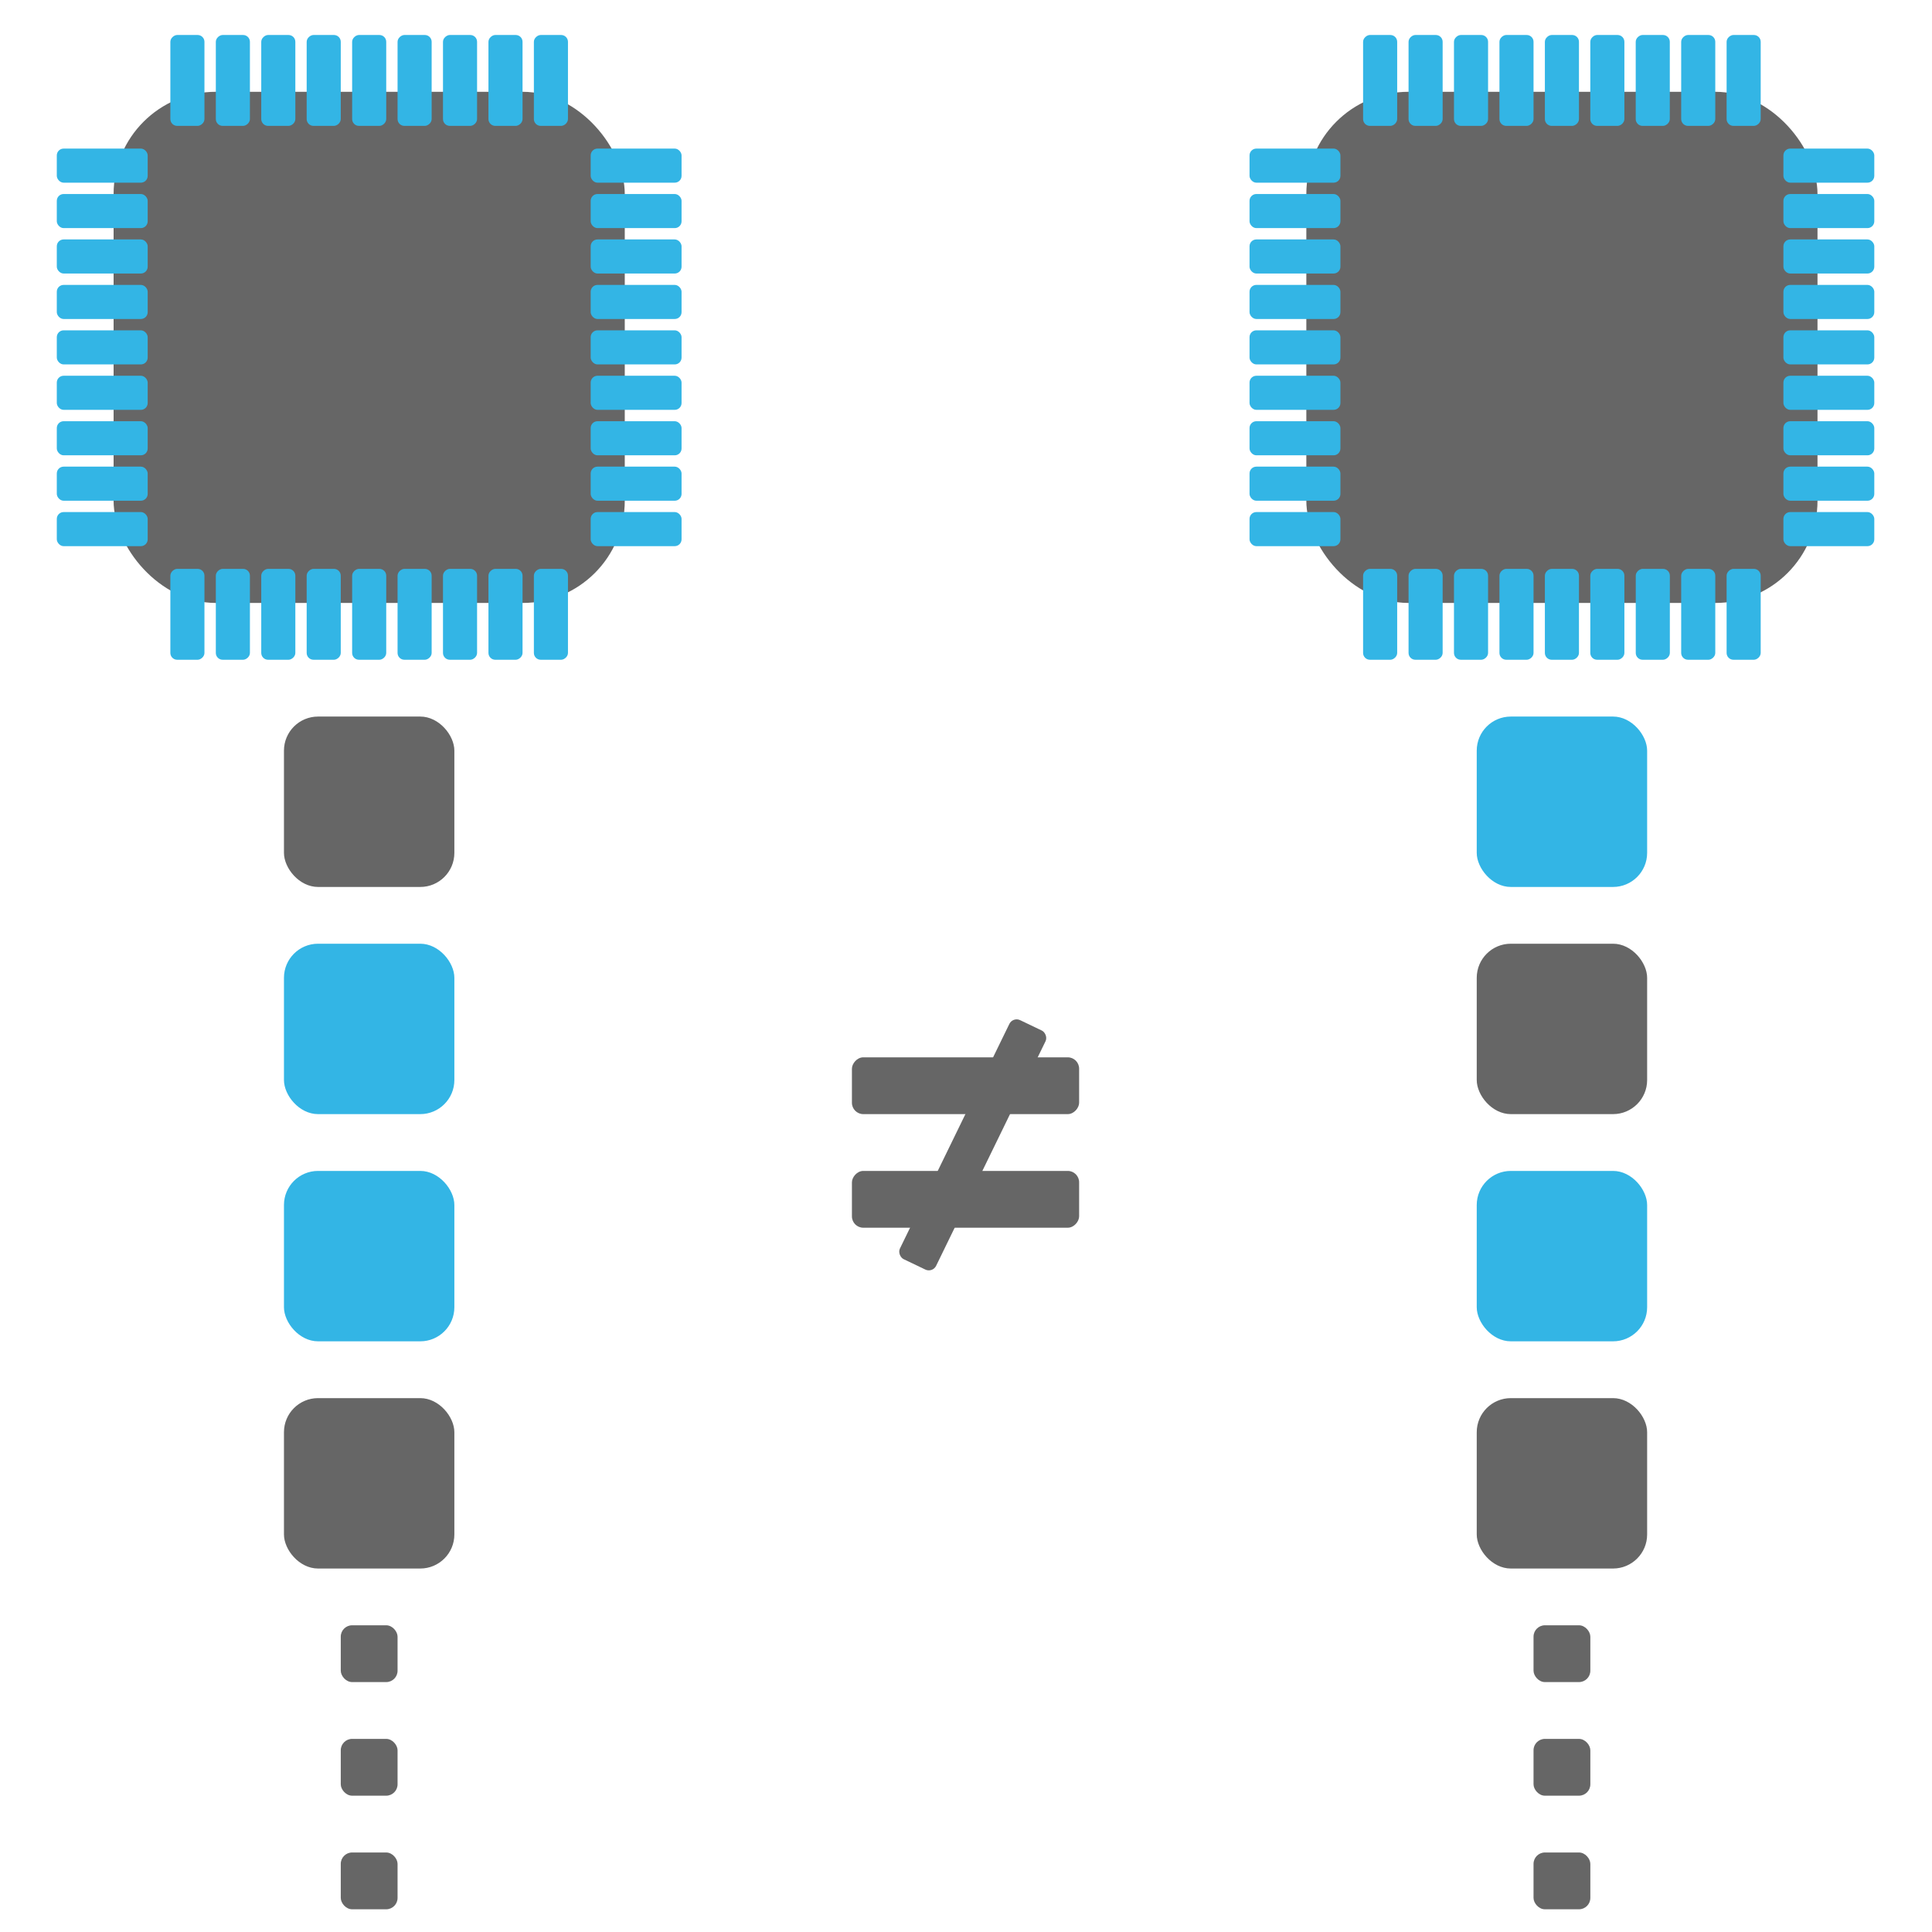 <?xml version="1.0" encoding="UTF-8" standalone="no"?>
<!-- Created with Inkscape (http://www.inkscape.org/) -->

<svg
   xmlns:dc="http://purl.org/dc/elements/1.1/"
   xmlns:cc="http://creativecommons.org/ns#"
   xmlns:rdf="http://www.w3.org/1999/02/22-rdf-syntax-ns#"
   xmlns:svg="http://www.w3.org/2000/svg"
   xmlns="http://www.w3.org/2000/svg"
   xmlns:sodipodi="http://sodipodi.sourceforge.net/DTD/sodipodi-0.dtd"
   xmlns:inkscape="http://www.inkscape.org/namespaces/inkscape"
   width="45mm"
   height="45mm"
   viewBox="0 0 45 45"
   version="1.1"
   id="svg8"
   inkscape:version="0.92.3 (2405546, 2018-03-11)"
   sodipodi:docname="pufs.svg">
  <defs
     id="defs2" />
  <sodipodi:namedview
     id="base"
     pagecolor="#ffffff"
     bordercolor="#666666"
     borderopacity="1.0"
     inkscape:pageopacity="0.0"
     inkscape:pageshadow="2"
     inkscape:zoom="3.535127"
     inkscape:cx="85.539746"
     inkscape:cy="80.54832"
     inkscape:document-units="mm"
     inkscape:current-layer="layer1"
     showgrid="true"
     fit-margin-top="0"
     fit-margin-left="0"
     fit-margin-right="0"
     fit-margin-bottom="0"
     inkscape:window-width="1920"
     inkscape:window-height="1012"
     inkscape:window-x="0"
     inkscape:window-y="32"
     inkscape:window-maximized="1">
    <inkscape:grid
       type="xygrid"
       id="grid825"
       originx="-99.219"
       originy="-177.271" />
  </sodipodi:namedview>
  <g
     inkscape:label="Layer 1"
     inkscape:groupmode="layer"
     id="layer1"
     transform="translate(-99.219,-74.729)">
    <rect
       style="fill:#666666;fill-opacity:1;fill-rule:evenodd;stroke-width:0.247"
       id="rect843-36-36"
       width="11.906"
       height="11.906"
       x="101.865"
       y="76.867"
       ry="2.381" />
    <rect
       style="fill:#666666;fill-opacity:1;fill-rule:evenodd;stroke-width:0.082"
       id="rect843-36-2"
       width="3.969"
       height="3.969"
       x="105.833"
       y="91.419"
       ry="0.794" />
    <rect
       style="fill:#33b5e5;fill-opacity:1;fill-rule:evenodd;stroke-width:0.027"
       id="rect843-36-2-3-3"
       width="2.117"
       height="0.794"
       x="100.542"
       y="78.19"
       ry="0.159" />
    <rect
       style="fill:#33b5e5;fill-opacity:1;fill-rule:evenodd;stroke-width:0.027"
       id="rect843-36-2-3-3-9"
       width="2.117"
       height="0.794"
       x="100.542"
       y="79.248"
       ry="0.159" />
    <rect
       style="fill:#33b5e5;fill-opacity:1;fill-rule:evenodd;stroke-width:0.027"
       id="rect843-36-2-3-3-1"
       width="2.117"
       height="0.794"
       x="100.542"
       y="81.365"
       ry="0.159" />
    <rect
       style="fill:#33b5e5;fill-opacity:1;fill-rule:evenodd;stroke-width:0.027"
       id="rect843-36-2-3-3-2"
       width="2.117"
       height="0.794"
       x="100.542"
       y="82.423"
       ry="0.159" />
    <rect
       style="fill:#33b5e5;fill-opacity:1;fill-rule:evenodd;stroke-width:0.027"
       id="rect843-36-2-3-3-7"
       width="2.117"
       height="0.794"
       x="100.542"
       y="83.481"
       ry="0.159" />
    <rect
       style="fill:#33b5e5;fill-opacity:1;fill-rule:evenodd;stroke-width:0.027"
       id="rect843-36-2-3-3-0"
       width="2.117"
       height="0.794"
       x="100.542"
       y="85.598"
       ry="0.159" />
    <rect
       style="fill:#33b5e5;fill-opacity:1;fill-rule:evenodd;stroke-width:0.027"
       id="rect843-36-2-3-3-93"
       width="2.117"
       height="0.794"
       x="100.542"
       y="86.656"
       ry="0.159" />
    <rect
       style="fill:#33b5e5;fill-opacity:1;fill-rule:evenodd;stroke-width:0.027"
       id="rect843-36-2-3-3-6"
       width="2.117"
       height="0.794"
       x="100.542"
       y="84.54"
       ry="0.159" />
    <rect
       style="fill:#33b5e5;fill-opacity:1;fill-rule:evenodd;stroke-width:0.027"
       id="rect843-36-2-3-3-06"
       width="2.117"
       height="0.794"
       x="100.542"
       y="80.306"
       ry="0.159" />
    <rect
       style="fill:#33b5e5;fill-opacity:1;fill-rule:evenodd;stroke-width:0.027"
       id="rect843-36-2-3-3-26"
       width="2.117"
       height="0.794"
       x="75.544"
       y="-112.448"
       ry="0.159"
       transform="rotate(90)" />
    <rect
       style="fill:#33b5e5;fill-opacity:1;fill-rule:evenodd;stroke-width:0.027"
       id="rect843-36-2-3-3-9-1"
       width="2.117"
       height="0.794"
       x="75.544"
       y="-111.39"
       ry="0.159"
       transform="rotate(90)" />
    <rect
       style="fill:#33b5e5;fill-opacity:1;fill-rule:evenodd;stroke-width:0.027"
       id="rect843-36-2-3-3-1-8"
       width="2.117"
       height="0.794"
       x="75.544"
       y="-109.273"
       ry="0.159"
       transform="rotate(90)" />
    <rect
       style="fill:#33b5e5;fill-opacity:1;fill-rule:evenodd;stroke-width:0.027"
       id="rect843-36-2-3-3-2-7"
       width="2.117"
       height="0.794"
       x="75.544"
       y="-108.215"
       ry="0.159"
       transform="rotate(90)" />
    <rect
       style="fill:#33b5e5;fill-opacity:1;fill-rule:evenodd;stroke-width:0.027"
       id="rect843-36-2-3-3-7-9"
       width="2.117"
       height="0.794"
       x="75.544"
       y="-107.156"
       ry="0.159"
       transform="rotate(90)" />
    <rect
       style="fill:#33b5e5;fill-opacity:1;fill-rule:evenodd;stroke-width:0.027"
       id="rect843-36-2-3-3-0-2"
       width="2.117"
       height="0.794"
       x="75.544"
       y="-105.04"
       ry="0.159"
       transform="rotate(90)" />
    <rect
       style="fill:#33b5e5;fill-opacity:1;fill-rule:evenodd;stroke-width:0.027"
       id="rect843-36-2-3-3-93-0"
       width="2.117"
       height="0.794"
       x="75.544"
       y="-103.981"
       ry="0.159"
       transform="rotate(90)" />
    <rect
       style="fill:#33b5e5;fill-opacity:1;fill-rule:evenodd;stroke-width:0.027"
       id="rect843-36-2-3-3-6-2"
       width="2.117"
       height="0.794"
       x="75.544"
       y="-106.098"
       ry="0.159"
       transform="rotate(90)" />
    <rect
       style="fill:#33b5e5;fill-opacity:1;fill-rule:evenodd;stroke-width:0.027"
       id="rect843-36-2-3-3-06-3"
       width="2.117"
       height="0.794"
       x="75.544"
       y="-110.331"
       ry="0.159"
       transform="rotate(90)" />
    <rect
       style="fill:#33b5e5;fill-opacity:1;fill-rule:evenodd;stroke-width:0.027"
       id="rect843-36-2-3-3-75"
       width="2.117"
       height="0.794"
       x="112.977"
       y="78.19"
       ry="0.159" />
    <rect
       style="fill:#33b5e5;fill-opacity:1;fill-rule:evenodd;stroke-width:0.027"
       id="rect843-36-2-3-3-9-9"
       width="2.117"
       height="0.794"
       x="112.977"
       y="79.248"
       ry="0.159" />
    <rect
       style="fill:#33b5e5;fill-opacity:1;fill-rule:evenodd;stroke-width:0.027"
       id="rect843-36-2-3-3-1-2"
       width="2.117"
       height="0.794"
       x="112.977"
       y="81.365"
       ry="0.159" />
    <rect
       style="fill:#33b5e5;fill-opacity:1;fill-rule:evenodd;stroke-width:0.027"
       id="rect843-36-2-3-3-2-2"
       width="2.117"
       height="0.794"
       x="112.977"
       y="82.423"
       ry="0.159" />
    <rect
       style="fill:#33b5e5;fill-opacity:1;fill-rule:evenodd;stroke-width:0.027"
       id="rect843-36-2-3-3-7-8"
       width="2.117"
       height="0.794"
       x="112.977"
       y="83.481"
       ry="0.159" />
    <rect
       style="fill:#33b5e5;fill-opacity:1;fill-rule:evenodd;stroke-width:0.027"
       id="rect843-36-2-3-3-0-9"
       width="2.117"
       height="0.794"
       x="112.977"
       y="85.598"
       ry="0.159" />
    <rect
       style="fill:#33b5e5;fill-opacity:1;fill-rule:evenodd;stroke-width:0.027"
       id="rect843-36-2-3-3-93-7"
       width="2.117"
       height="0.794"
       x="112.977"
       y="86.656"
       ry="0.159" />
    <rect
       style="fill:#33b5e5;fill-opacity:1;fill-rule:evenodd;stroke-width:0.027"
       id="rect843-36-2-3-3-6-3"
       width="2.117"
       height="0.794"
       x="112.977"
       y="84.54"
       ry="0.159" />
    <rect
       style="fill:#33b5e5;fill-opacity:1;fill-rule:evenodd;stroke-width:0.027"
       id="rect843-36-2-3-3-06-6"
       width="2.117"
       height="0.794"
       x="112.977"
       y="80.306"
       ry="0.159" />
    <rect
       style="fill:#33b5e5;fill-opacity:1;fill-rule:evenodd;stroke-width:0.027"
       id="rect843-36-2-3-3-26-1"
       width="2.117"
       height="0.794"
       x="87.979"
       y="-112.448"
       ry="0.159"
       transform="rotate(90)" />
    <rect
       style="fill:#33b5e5;fill-opacity:1;fill-rule:evenodd;stroke-width:0.027"
       id="rect843-36-2-3-3-9-1-2"
       width="2.117"
       height="0.794"
       x="87.979"
       y="-111.39"
       ry="0.159"
       transform="rotate(90)" />
    <rect
       style="fill:#33b5e5;fill-opacity:1;fill-rule:evenodd;stroke-width:0.027"
       id="rect843-36-2-3-3-1-8-9"
       width="2.117"
       height="0.794"
       x="87.979"
       y="-109.273"
       ry="0.159"
       transform="rotate(90)" />
    <rect
       style="fill:#33b5e5;fill-opacity:1;fill-rule:evenodd;stroke-width:0.027"
       id="rect843-36-2-3-3-2-7-3"
       width="2.117"
       height="0.794"
       x="87.979"
       y="-108.215"
       ry="0.159"
       transform="rotate(90)" />
    <rect
       style="fill:#33b5e5;fill-opacity:1;fill-rule:evenodd;stroke-width:0.027"
       id="rect843-36-2-3-3-7-9-1"
       width="2.117"
       height="0.794"
       x="87.979"
       y="-107.156"
       ry="0.159"
       transform="rotate(90)" />
    <rect
       style="fill:#33b5e5;fill-opacity:1;fill-rule:evenodd;stroke-width:0.027"
       id="rect843-36-2-3-3-0-2-9"
       width="2.117"
       height="0.794"
       x="87.979"
       y="-105.04"
       ry="0.159"
       transform="rotate(90)" />
    <rect
       style="fill:#33b5e5;fill-opacity:1;fill-rule:evenodd;stroke-width:0.027"
       id="rect843-36-2-3-3-93-0-4"
       width="2.117"
       height="0.794"
       x="87.979"
       y="-103.981"
       ry="0.159"
       transform="rotate(90)" />
    <rect
       style="fill:#33b5e5;fill-opacity:1;fill-rule:evenodd;stroke-width:0.027"
       id="rect843-36-2-3-3-6-2-7"
       width="2.117"
       height="0.794"
       x="87.979"
       y="-106.098"
       ry="0.159"
       transform="rotate(90)" />
    <rect
       style="fill:#33b5e5;fill-opacity:1;fill-rule:evenodd;stroke-width:0.027"
       id="rect843-36-2-3-3-06-3-8"
       width="2.117"
       height="0.794"
       x="87.979"
       y="-110.331"
       ry="0.159"
       transform="rotate(90)" />
    <rect
       style="fill:#33b5e5;fill-opacity:1;fill-rule:evenodd;stroke-width:0.082"
       id="rect843-36-2-4"
       width="3.969"
       height="3.969"
       x="105.833"
       y="96.71"
       ry="0.794" />
    <rect
       style="fill:#33b5e5;fill-opacity:1;fill-rule:evenodd;stroke-width:0.082"
       id="rect843-36-2-5"
       width="3.969"
       height="3.969"
       x="105.833"
       y="102.002"
       ry="0.794" />
    <rect
       style="fill:#666666;fill-opacity:1;fill-rule:evenodd;stroke-width:0.082"
       id="rect843-36-2-0"
       width="3.969"
       height="3.969"
       x="105.833"
       y="107.294"
       ry="0.794" />
    <rect
       style="fill:#666666;fill-opacity:1;fill-rule:evenodd;stroke-width:0.027"
       id="rect843-36-2-361"
       width="1.323"
       height="1.323"
       x="107.156"
       y="112.585"
       ry="0.265" />
    <rect
       style="fill:#666666;fill-opacity:1;fill-rule:evenodd;stroke-width:0.027"
       id="rect843-36-2-361-0"
       width="1.323"
       height="1.323"
       x="107.156"
       y="115.231"
       ry="0.265" />
    <rect
       style="fill:#666666;fill-opacity:1;fill-rule:evenodd;stroke-width:0.027"
       id="rect843-36-2-361-6"
       width="1.323"
       height="1.323"
       x="107.156"
       y="117.877"
       ry="0.265" />
    <rect
       style="fill:#33b5e5;fill-opacity:1;fill-rule:evenodd;stroke-width:0.082"
       id="rect843-36-2-32"
       width="3.969"
       height="3.969"
       x="133.615"
       y="91.419"
       ry="0.794" />
    <rect
       style="fill:#666666;fill-opacity:1;fill-rule:evenodd;stroke-width:0.082"
       id="rect843-36-2-4-0"
       width="3.969"
       height="3.969"
       x="133.615"
       y="96.71"
       ry="0.794" />
    <rect
       style="fill:#33b5e5;fill-opacity:1;fill-rule:evenodd;stroke-width:0.082"
       id="rect843-36-2-5-6"
       width="3.969"
       height="3.969"
       x="133.615"
       y="102.002"
       ry="0.794" />
    <rect
       style="fill:#666666;fill-opacity:1;fill-rule:evenodd;stroke-width:0.082"
       id="rect843-36-2-0-1"
       width="3.969"
       height="3.969"
       x="133.615"
       y="107.294"
       ry="0.794" />
    <rect
       style="fill:#666666;fill-opacity:1;fill-rule:evenodd;stroke-width:0.027"
       id="rect843-36-2-361-5"
       width="1.323"
       height="1.323"
       x="134.938"
       y="112.585"
       ry="0.265" />
    <rect
       style="fill:#666666;fill-opacity:1;fill-rule:evenodd;stroke-width:0.027"
       id="rect843-36-2-361-0-5"
       width="1.323"
       height="1.323"
       x="134.938"
       y="115.231"
       ry="0.265" />
    <rect
       style="fill:#666666;fill-opacity:1;fill-rule:evenodd;stroke-width:0.027"
       id="rect843-36-2-361-6-4"
       width="1.323"
       height="1.323"
       x="134.938"
       y="117.877"
       ry="0.265" />
    <rect
       style="fill:#666666;fill-opacity:1;fill-rule:evenodd;stroke-width:0.247"
       id="rect843-36-36-7"
       width="11.906"
       height="11.906"
       x="129.646"
       y="76.867"
       ry="2.381" />
    <rect
       style="fill:#33b5e5;fill-opacity:1;fill-rule:evenodd;stroke-width:0.027"
       id="rect843-36-2-3-3-65"
       width="2.117"
       height="0.794"
       x="128.323"
       y="78.19"
       ry="0.159" />
    <rect
       style="fill:#33b5e5;fill-opacity:1;fill-rule:evenodd;stroke-width:0.027"
       id="rect843-36-2-3-3-9-6"
       width="2.117"
       height="0.794"
       x="128.323"
       y="79.248"
       ry="0.159" />
    <rect
       style="fill:#33b5e5;fill-opacity:1;fill-rule:evenodd;stroke-width:0.027"
       id="rect843-36-2-3-3-1-9"
       width="2.117"
       height="0.794"
       x="128.323"
       y="81.365"
       ry="0.159" />
    <rect
       style="fill:#33b5e5;fill-opacity:1;fill-rule:evenodd;stroke-width:0.027"
       id="rect843-36-2-3-3-2-3"
       width="2.117"
       height="0.794"
       x="128.323"
       y="82.423"
       ry="0.159" />
    <rect
       style="fill:#33b5e5;fill-opacity:1;fill-rule:evenodd;stroke-width:0.027"
       id="rect843-36-2-3-3-7-7"
       width="2.117"
       height="0.794"
       x="128.323"
       y="83.481"
       ry="0.159" />
    <rect
       style="fill:#33b5e5;fill-opacity:1;fill-rule:evenodd;stroke-width:0.027"
       id="rect843-36-2-3-3-0-4"
       width="2.117"
       height="0.794"
       x="128.323"
       y="85.598"
       ry="0.159" />
    <rect
       style="fill:#33b5e5;fill-opacity:1;fill-rule:evenodd;stroke-width:0.027"
       id="rect843-36-2-3-3-93-5"
       width="2.117"
       height="0.794"
       x="128.323"
       y="86.656"
       ry="0.159" />
    <rect
       style="fill:#33b5e5;fill-opacity:1;fill-rule:evenodd;stroke-width:0.027"
       id="rect843-36-2-3-3-6-25"
       width="2.117"
       height="0.794"
       x="128.323"
       y="84.54"
       ry="0.159" />
    <rect
       style="fill:#33b5e5;fill-opacity:1;fill-rule:evenodd;stroke-width:0.027"
       id="rect843-36-2-3-3-06-4"
       width="2.117"
       height="0.794"
       x="128.323"
       y="80.306"
       ry="0.159" />
    <rect
       style="fill:#33b5e5;fill-opacity:1;fill-rule:evenodd;stroke-width:0.027"
       id="rect843-36-2-3-3-26-7"
       width="2.117"
       height="0.794"
       x="75.544"
       y="-140.229"
       ry="0.159"
       transform="rotate(90)" />
    <rect
       style="fill:#33b5e5;fill-opacity:1;fill-rule:evenodd;stroke-width:0.027"
       id="rect843-36-2-3-3-9-1-4"
       width="2.117"
       height="0.794"
       x="75.544"
       y="-139.171"
       ry="0.159"
       transform="rotate(90)" />
    <rect
       style="fill:#33b5e5;fill-opacity:1;fill-rule:evenodd;stroke-width:0.027"
       id="rect843-36-2-3-3-1-8-4"
       width="2.117"
       height="0.794"
       x="75.544"
       y="-137.054"
       ry="0.159"
       transform="rotate(90)" />
    <rect
       style="fill:#33b5e5;fill-opacity:1;fill-rule:evenodd;stroke-width:0.027"
       id="rect843-36-2-3-3-2-7-30"
       width="2.117"
       height="0.794"
       x="75.544"
       y="-135.996"
       ry="0.159"
       transform="rotate(90)" />
    <rect
       style="fill:#33b5e5;fill-opacity:1;fill-rule:evenodd;stroke-width:0.027"
       id="rect843-36-2-3-3-7-9-7"
       width="2.117"
       height="0.794"
       x="75.544"
       y="-134.938"
       ry="0.159"
       transform="rotate(90)" />
    <rect
       style="fill:#33b5e5;fill-opacity:1;fill-rule:evenodd;stroke-width:0.027"
       id="rect843-36-2-3-3-0-2-8"
       width="2.117"
       height="0.794"
       x="75.544"
       y="-132.821"
       ry="0.159"
       transform="rotate(90)" />
    <rect
       style="fill:#33b5e5;fill-opacity:1;fill-rule:evenodd;stroke-width:0.027"
       id="rect843-36-2-3-3-93-0-6"
       width="2.117"
       height="0.794"
       x="75.544"
       y="-131.762"
       ry="0.159"
       transform="rotate(90)" />
    <rect
       style="fill:#33b5e5;fill-opacity:1;fill-rule:evenodd;stroke-width:0.027"
       id="rect843-36-2-3-3-6-2-8"
       width="2.117"
       height="0.794"
       x="75.544"
       y="-133.879"
       ry="0.159"
       transform="rotate(90)" />
    <rect
       style="fill:#33b5e5;fill-opacity:1;fill-rule:evenodd;stroke-width:0.027"
       id="rect843-36-2-3-3-06-3-84"
       width="2.117"
       height="0.794"
       x="75.544"
       y="-138.112"
       ry="0.159"
       transform="rotate(90)" />
    <rect
       style="fill:#33b5e5;fill-opacity:1;fill-rule:evenodd;stroke-width:0.027"
       id="rect843-36-2-3-3-75-3"
       width="2.117"
       height="0.794"
       x="140.758"
       y="78.19"
       ry="0.159" />
    <rect
       style="fill:#33b5e5;fill-opacity:1;fill-rule:evenodd;stroke-width:0.027"
       id="rect843-36-2-3-3-9-9-1"
       width="2.117"
       height="0.794"
       x="140.758"
       y="79.248"
       ry="0.159" />
    <rect
       style="fill:#33b5e5;fill-opacity:1;fill-rule:evenodd;stroke-width:0.027"
       id="rect843-36-2-3-3-1-2-4"
       width="2.117"
       height="0.794"
       x="140.758"
       y="81.365"
       ry="0.159" />
    <rect
       style="fill:#33b5e5;fill-opacity:1;fill-rule:evenodd;stroke-width:0.027"
       id="rect843-36-2-3-3-2-2-9"
       width="2.117"
       height="0.794"
       x="140.758"
       y="82.423"
       ry="0.159" />
    <rect
       style="fill:#33b5e5;fill-opacity:1;fill-rule:evenodd;stroke-width:0.027"
       id="rect843-36-2-3-3-7-8-2"
       width="2.117"
       height="0.794"
       x="140.758"
       y="83.481"
       ry="0.159" />
    <rect
       style="fill:#33b5e5;fill-opacity:1;fill-rule:evenodd;stroke-width:0.027"
       id="rect843-36-2-3-3-0-9-0"
       width="2.117"
       height="0.794"
       x="140.758"
       y="85.598"
       ry="0.159" />
    <rect
       style="fill:#33b5e5;fill-opacity:1;fill-rule:evenodd;stroke-width:0.027"
       id="rect843-36-2-3-3-93-7-6"
       width="2.117"
       height="0.794"
       x="140.758"
       y="86.656"
       ry="0.159" />
    <rect
       style="fill:#33b5e5;fill-opacity:1;fill-rule:evenodd;stroke-width:0.027"
       id="rect843-36-2-3-3-6-3-8"
       width="2.117"
       height="0.794"
       x="140.758"
       y="84.54"
       ry="0.159" />
    <rect
       style="fill:#33b5e5;fill-opacity:1;fill-rule:evenodd;stroke-width:0.027"
       id="rect843-36-2-3-3-06-6-9"
       width="2.117"
       height="0.794"
       x="140.758"
       y="80.306"
       ry="0.159" />
    <rect
       style="fill:#33b5e5;fill-opacity:1;fill-rule:evenodd;stroke-width:0.027"
       id="rect843-36-2-3-3-26-1-2"
       width="2.117"
       height="0.794"
       x="87.979"
       y="-140.229"
       ry="0.159"
       transform="rotate(90)" />
    <rect
       style="fill:#33b5e5;fill-opacity:1;fill-rule:evenodd;stroke-width:0.027"
       id="rect843-36-2-3-3-9-1-2-6"
       width="2.117"
       height="0.794"
       x="87.979"
       y="-139.171"
       ry="0.159"
       transform="rotate(90)" />
    <rect
       style="fill:#33b5e5;fill-opacity:1;fill-rule:evenodd;stroke-width:0.027"
       id="rect843-36-2-3-3-1-8-9-6"
       width="2.117"
       height="0.794"
       x="87.979"
       y="-137.054"
       ry="0.159"
       transform="rotate(90)" />
    <rect
       style="fill:#33b5e5;fill-opacity:1;fill-rule:evenodd;stroke-width:0.027"
       id="rect843-36-2-3-3-2-7-3-4"
       width="2.117"
       height="0.794"
       x="87.979"
       y="-135.996"
       ry="0.159"
       transform="rotate(90)" />
    <rect
       style="fill:#33b5e5;fill-opacity:1;fill-rule:evenodd;stroke-width:0.027"
       id="rect843-36-2-3-3-7-9-1-9"
       width="2.117"
       height="0.794"
       x="87.979"
       y="-134.938"
       ry="0.159"
       transform="rotate(90)" />
    <rect
       style="fill:#33b5e5;fill-opacity:1;fill-rule:evenodd;stroke-width:0.027"
       id="rect843-36-2-3-3-0-2-9-5"
       width="2.117"
       height="0.794"
       x="87.979"
       y="-132.821"
       ry="0.159"
       transform="rotate(90)" />
    <rect
       style="fill:#33b5e5;fill-opacity:1;fill-rule:evenodd;stroke-width:0.027"
       id="rect843-36-2-3-3-93-0-4-0"
       width="2.117"
       height="0.794"
       x="87.979"
       y="-131.762"
       ry="0.159"
       transform="rotate(90)" />
    <rect
       style="fill:#33b5e5;fill-opacity:1;fill-rule:evenodd;stroke-width:0.027"
       id="rect843-36-2-3-3-6-2-7-4"
       width="2.117"
       height="0.794"
       x="87.979"
       y="-133.879"
       ry="0.159"
       transform="rotate(90)" />
    <rect
       style="fill:#33b5e5;fill-opacity:1;fill-rule:evenodd;stroke-width:0.027"
       id="rect843-36-2-3-3-06-3-8-8"
       width="2.117"
       height="0.794"
       x="87.979"
       y="-138.113"
       ry="0.159"
       transform="rotate(90)" />
    <rect
       style="fill:#666666;fill-opacity:1;fill-rule:evenodd;stroke-width:0.055"
       id="rect843-36-2-71"
       width="5.292"
       height="1.323"
       x="119.062"
       y="-100.679"
       ry="0.265"
       transform="scale(1,-1)" />
    <rect
       style="fill:#666666;fill-opacity:1;fill-rule:evenodd;stroke-width:0.055"
       id="rect843-36-2-71-7"
       width="5.292"
       height="1.323"
       x="119.062"
       y="-103.325"
       ry="0.265"
       transform="scale(1,-1)" />
    <rect
       style="fill:#666666;fill-opacity:1;fill-rule:evenodd;stroke-width:0.05"
       id="rect843-36-2-71-2"
       width="6.193"
       height="0.934"
       x="35.707"
       y="153.493"
       ry="0.187"
       transform="matrix(-0.438,0.899,0.902,0.432,0,0)" />
  </g>
</svg>
